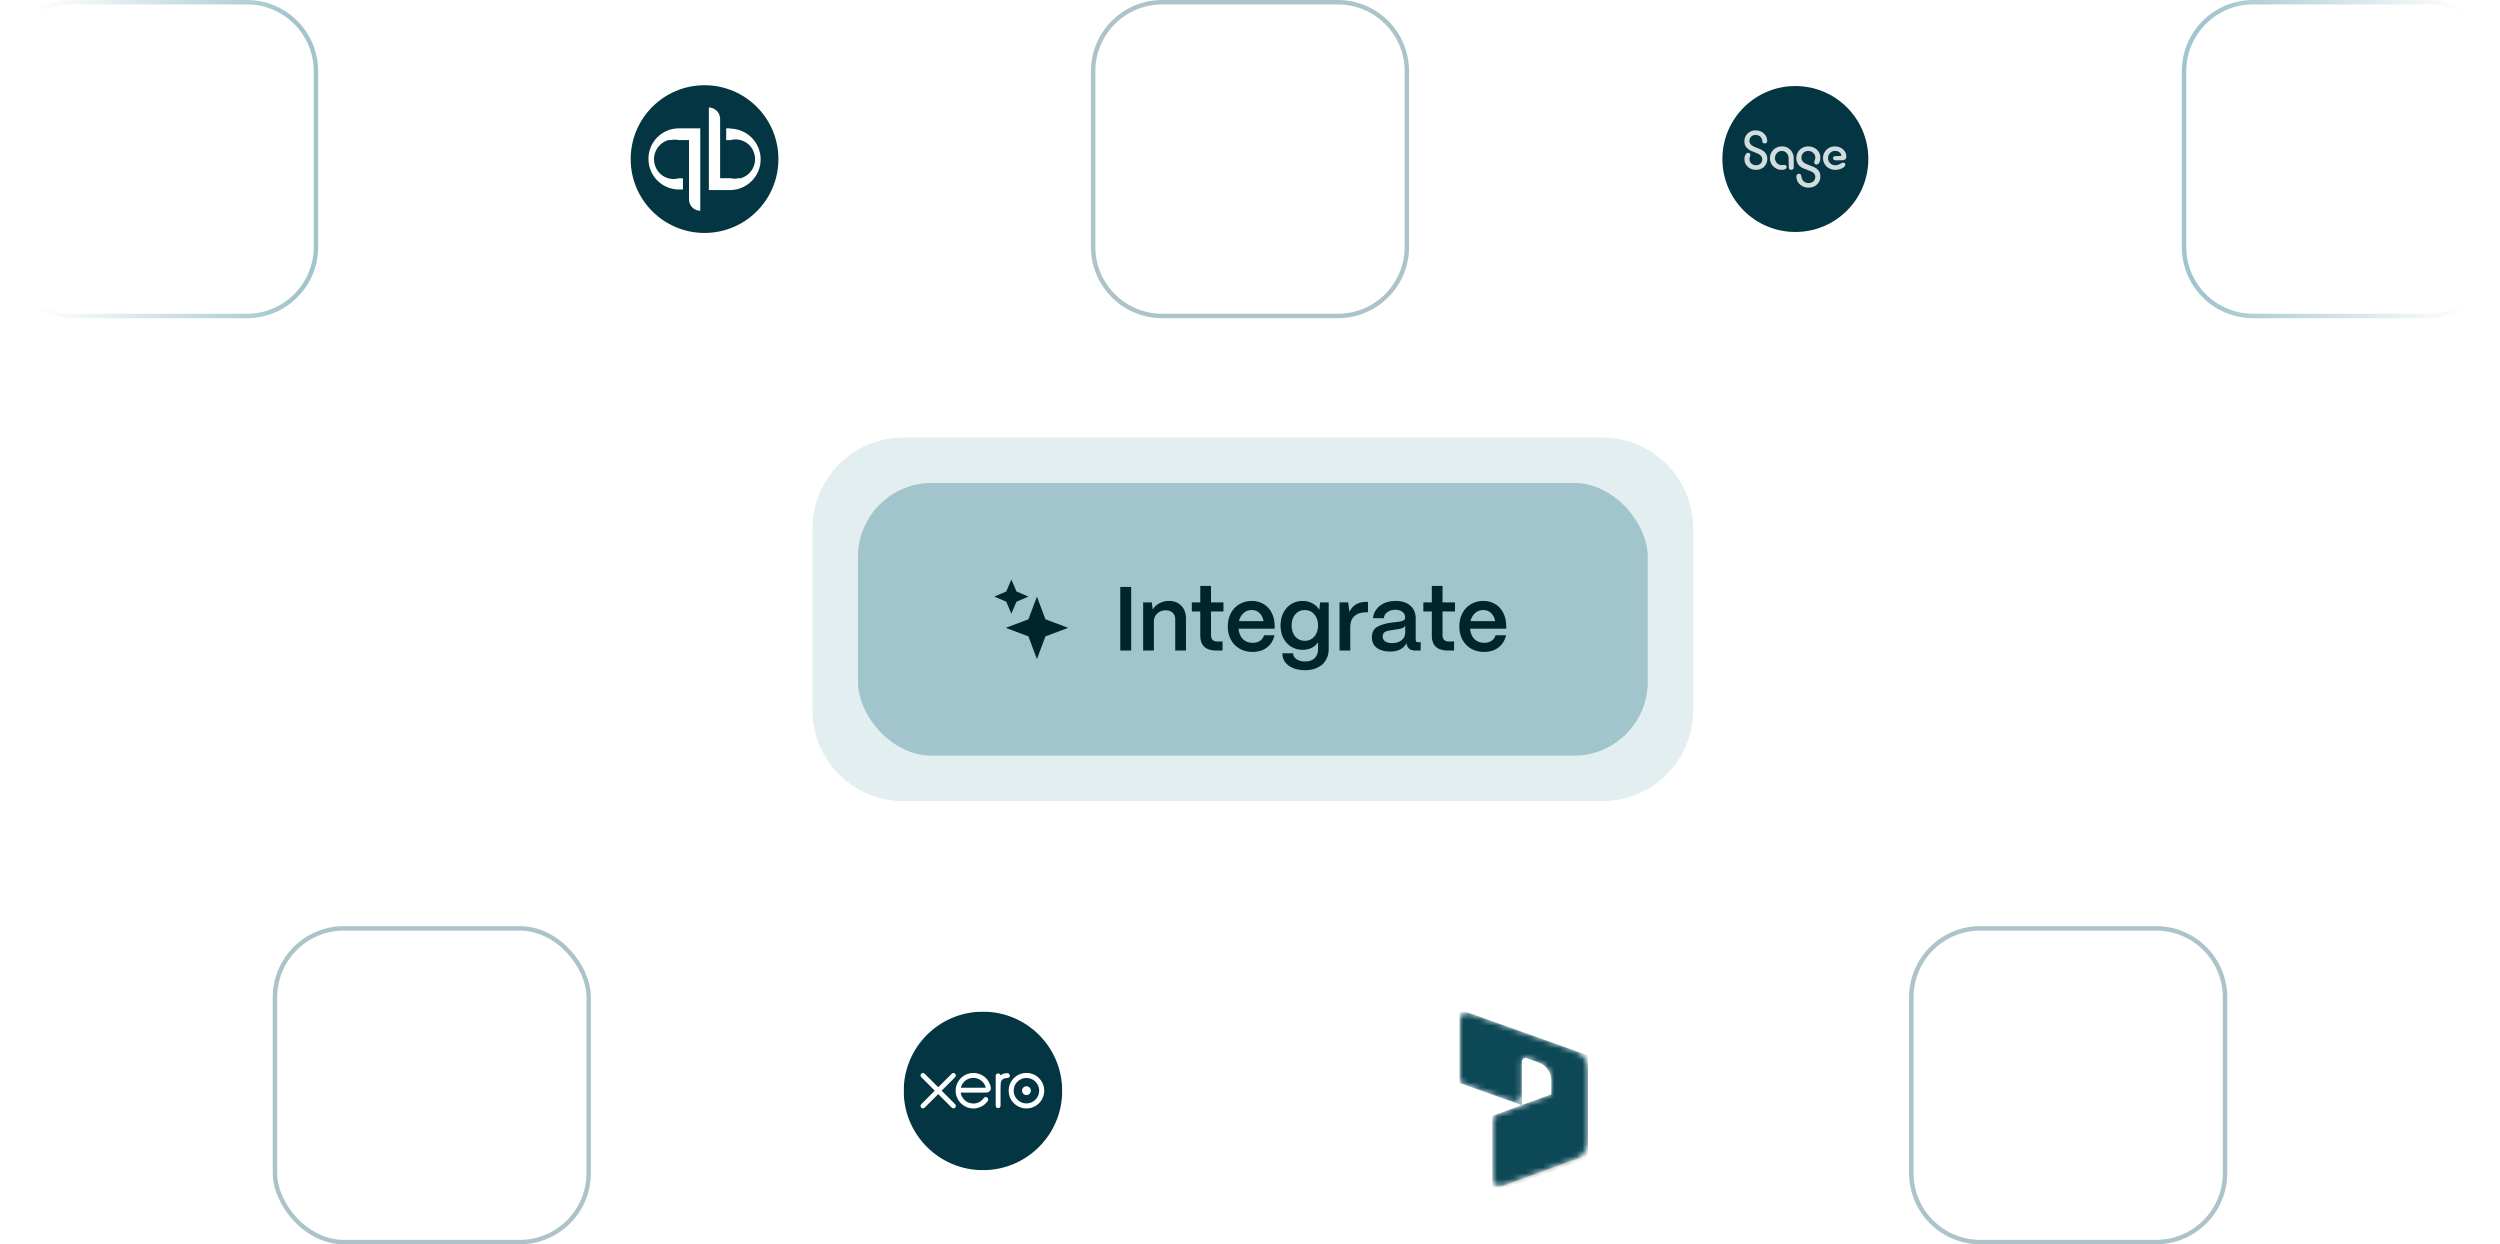 <svg width="440" height="219" viewBox="0 0 440 219" fill="none" xmlns="http://www.w3.org/2000/svg">
<path d="M43.466 0.392H12.534C5.828 0.392 0.392 5.828 0.392 12.534V43.466C0.392 50.172 5.828 55.608 12.534 55.608H43.466C50.172 55.608 55.608 50.172 55.608 43.466V12.534C55.608 5.828 50.172 0.392 43.466 0.392Z" stroke="url(#paint0_linear_865_10567)" stroke-width="0.783"/>
<rect x="96" width="56" height="56" rx="12.534" fill="white"/>
<path d="M204.534 0.392H235.466C242.172 0.392 247.608 5.828 247.608 12.534V43.466C247.608 50.172 242.172 55.608 235.466 55.608H204.534C197.828 55.608 192.392 50.172 192.392 43.466V12.534C192.392 5.828 197.828 0.392 204.534 0.392Z" stroke="#ACC3CA" stroke-width="0.783"/>
<rect x="288" width="56" height="56" rx="12.534" fill="white"/>
<path d="M396.534 0.392H427.466C434.172 0.392 439.608 5.828 439.608 12.534V43.466C439.608 50.172 434.172 55.608 427.466 55.608H396.534C389.828 55.608 384.392 50.172 384.392 43.466V12.534C384.392 5.828 389.828 0.392 396.534 0.392Z" stroke="url(#paint1_linear_865_10567)" stroke-width="0.783"/>
<g clip-path="url(#clip0_865_10567)">
<path d="M124 41C131.18 41 137 35.18 137 28C137 20.82 131.18 15 124 15C116.82 15 111 20.82 111 28C111 35.18 116.82 41 124 41Z" fill="#033642"/>
<path d="M114.133 27.996C114.134 30.935 116.505 33.325 119.444 33.351H120.196V31.386H119.444C117.622 31.883 115.742 30.809 115.246 28.987C115.242 28.972 115.239 28.958 115.235 28.943C114.724 27.097 115.793 25.185 117.633 24.653H118.008C118.48 24.55 118.967 24.55 119.438 24.653H121.265V35.084C121.255 36.187 122.142 37.09 123.246 37.1V22.588H119.455C116.495 22.604 114.109 25.015 114.125 27.975V27.976L114.133 27.996ZM128.563 22.59H127.811V24.659H128.563C130.381 24.162 132.256 25.234 132.753 27.05C132.757 27.064 132.76 27.079 132.764 27.092C133.271 28.932 132.205 30.837 130.373 31.368H129.998C129.526 31.471 129.039 31.471 128.568 31.368H126.741V20.938C126.751 19.835 125.864 18.932 124.76 18.922V33.455H128.551C131.537 33.408 133.919 30.951 133.874 27.965C133.828 25.044 131.472 22.688 128.551 22.642L128.563 22.59Z" fill="white"/>
</g>
<g clip-path="url(#clip1_865_10567)">
<path d="M315.985 40.828C323.078 40.828 328.828 35.078 328.828 27.986C328.828 20.893 323.078 15.143 315.985 15.143C308.893 15.143 303.143 20.893 303.143 27.986C303.143 35.078 308.893 40.828 315.985 40.828Z" fill="#033642"/>
<path d="M308.745 29.878C307.902 29.745 307.262 29.211 307.066 28.478C307.004 28.246 306.998 27.831 307.055 27.6C307.137 27.262 307.337 26.97 307.528 26.907C307.69 26.853 307.903 26.926 308.01 27.071C308.093 27.184 308.09 27.318 307.999 27.551C307.899 27.811 307.879 27.948 307.912 28.159C307.98 28.586 308.284 28.915 308.73 29.046C308.909 29.099 309.25 29.096 309.43 29.04C310.061 28.843 310.343 28.163 310.035 27.578C309.883 27.291 309.54 27.071 308.838 26.813C308.089 26.536 307.81 26.383 307.502 26.077C307.261 25.838 307.147 25.646 307.067 25.347C306.997 25.087 306.997 24.63 307.067 24.369C307.209 23.832 307.564 23.399 308.063 23.152C308.365 23.003 308.625 22.945 308.989 22.946C309.618 22.947 310.089 23.134 310.498 23.548C310.822 23.874 310.973 24.184 311.023 24.622C311.071 25.049 310.912 25.264 310.564 25.242C310.34 25.227 310.197 25.095 310.171 24.876C310.125 24.487 310.041 24.283 309.844 24.086C309.461 23.703 308.801 23.635 308.343 23.931C307.874 24.235 307.751 24.928 308.088 25.37C308.263 25.6 308.561 25.769 309.263 26.04C309.808 26.25 310.002 26.34 310.242 26.497C310.595 26.727 310.826 27.006 310.943 27.344C311.204 28.097 310.965 28.968 310.363 29.459C310.178 29.609 309.85 29.772 309.609 29.834C309.393 29.889 308.954 29.911 308.745 29.878Z" fill="#D1DCDF"/>
<path d="M313.253 29.875C312.602 29.782 311.972 29.309 311.692 28.704C311.553 28.402 311.507 28.181 311.509 27.82C311.511 27.444 311.557 27.24 311.711 26.919C311.915 26.496 312.24 26.176 312.674 25.97C312.986 25.822 313.153 25.782 313.517 25.767C313.989 25.748 314.348 25.832 314.707 26.045C314.885 26.15 315.171 26.41 315.294 26.578C315.421 26.751 315.564 27.059 315.63 27.302C315.69 27.525 315.691 27.535 315.699 28.532C315.707 29.429 315.704 29.547 315.669 29.639C315.544 29.965 315.024 29.985 314.864 29.671C314.823 29.591 314.819 29.509 314.809 28.626C314.801 27.826 314.793 27.643 314.76 27.518C314.661 27.139 314.428 26.832 314.128 26.685C313.407 26.33 312.571 26.765 312.416 27.576C312.373 27.798 312.374 27.883 312.417 28.089C312.464 28.312 312.571 28.52 312.723 28.685C313.032 29.017 313.367 29.121 313.869 29.038C314.111 28.998 314.207 29.017 314.322 29.126C314.564 29.357 314.472 29.678 314.126 29.807C313.882 29.898 313.577 29.922 313.253 29.875Z" fill="#D1DCDF"/>
<path d="M318.01 33.013C317.178 32.902 316.489 32.376 316.255 31.674C316.059 31.084 316.175 30.628 316.532 30.587C316.693 30.569 316.798 30.598 316.899 30.689C317.002 30.782 317.028 30.852 317.051 31.084C317.117 31.763 317.619 32.219 318.299 32.219C318.544 32.219 318.697 32.186 318.904 32.088C319.304 31.898 319.515 31.537 319.491 31.085C319.475 30.782 319.35 30.552 319.098 30.362C318.901 30.214 318.629 30.09 318.117 29.914C317.409 29.67 317.088 29.514 316.786 29.267C316.225 28.807 316.012 27.963 316.26 27.176C316.365 26.841 316.506 26.611 316.764 26.349C317.148 25.96 317.649 25.76 318.237 25.761C319.298 25.762 320.158 26.419 320.352 27.377C320.382 27.526 320.388 27.64 320.378 27.854C320.357 28.297 320.248 28.613 320.046 28.815C319.82 29.041 319.473 29.001 319.338 28.733C319.27 28.599 319.272 28.52 319.346 28.346C319.457 28.087 319.496 27.937 319.496 27.768C319.496 27.443 319.387 27.172 319.164 26.939C319 26.769 318.818 26.666 318.569 26.602C317.929 26.439 317.31 26.763 317.107 27.369C317.035 27.584 317.035 27.91 317.106 28.112C317.174 28.302 317.299 28.478 317.458 28.605C317.636 28.749 318.03 28.939 318.466 29.092C319.171 29.338 319.41 29.45 319.71 29.672C320.016 29.899 320.201 30.162 320.318 30.535C320.365 30.685 320.373 30.758 320.373 31.06C320.373 31.356 320.365 31.44 320.32 31.594C320.112 32.312 319.556 32.816 318.793 32.979C318.586 33.023 318.209 33.04 318.01 33.013Z" fill="#D1DCDF"/>
<path d="M322.674 29.877C321.934 29.769 321.313 29.308 321.013 28.645C320.784 28.141 320.789 27.479 321.025 26.967C321.283 26.409 321.763 25.999 322.362 25.826C322.616 25.753 323.203 25.748 323.474 25.817C324.368 26.044 324.948 26.722 324.956 27.55C324.958 27.741 324.952 27.773 324.889 27.886C324.848 27.961 324.782 28.038 324.722 28.079C324.543 28.203 324.427 28.217 323.637 28.217C322.942 28.217 322.919 28.216 322.819 28.165C322.681 28.094 322.626 28.013 322.614 27.861C322.605 27.76 322.613 27.723 322.658 27.658C322.779 27.482 322.779 27.482 323.43 27.469C323.981 27.458 324.018 27.454 324.05 27.41C324.121 27.314 324.025 27.063 323.85 26.888C323.636 26.674 323.325 26.556 322.979 26.557C322.615 26.558 322.363 26.661 322.116 26.907C321.61 27.414 321.6 28.209 322.093 28.712C322.345 28.968 322.628 29.084 323.006 29.084C323.381 29.084 323.531 29.032 324.117 28.706C324.63 28.421 325.025 28.95 324.598 29.349C324.165 29.754 323.353 29.977 322.674 29.877Z" fill="#D1DCDF"/>
</g>
<rect x="48.392" y="163.392" width="55.217" height="55.217" rx="12.143" stroke="#ACC3CA" stroke-width="0.783"/>
<rect x="144" y="163" width="56" height="56" rx="12.534" fill="white"/>
<rect x="240" y="163" width="56" height="56" rx="12.534" fill="white"/>
<path d="M348.534 163.392H379.466C386.172 163.392 391.608 168.828 391.608 175.534V206.466C391.608 213.172 386.172 218.608 379.466 218.608H348.534C341.828 218.608 336.392 213.172 336.392 206.466V175.534C336.392 168.828 341.828 163.392 348.534 163.392Z" stroke="#ACC3CA" stroke-width="0.783"/>
<g clip-path="url(#clip2_865_10567)">
<mask id="mask0_865_10567" style="mask-type:luminance" maskUnits="userSpaceOnUse" x="152" y="171" width="42" height="42">
<path d="M152.838 171.804H193.187V212.154H152.838V171.804Z" fill="white"/>
</mask>
<g mask="url(#mask0_865_10567)">
<path d="M173 205.946C180.703 205.946 186.947 199.702 186.947 192C186.947 184.297 180.703 178.053 173 178.053C165.298 178.053 159.054 184.297 159.054 192C159.054 199.702 165.298 205.946 173 205.946Z" fill="#033642"/>
<path d="M165.729 191.96L168.109 189.574C168.188 189.493 168.232 189.387 168.232 189.274C168.232 189.039 168.041 188.847 167.806 188.847C167.691 188.847 167.584 188.892 167.503 188.974C167.502 188.975 165.125 191.351 165.125 191.351L162.736 188.971C162.655 188.891 162.548 188.847 162.435 188.847C162.2 188.847 162.009 189.039 162.009 189.274C162.009 189.388 162.054 189.496 162.137 189.577L164.516 191.956L162.138 194.339C162.054 194.422 162.009 194.53 162.009 194.645C162.009 194.88 162.2 195.071 162.435 195.071C162.549 195.071 162.656 195.027 162.736 194.946L165.121 192.565L167.497 194.938C167.581 195.025 167.69 195.071 167.806 195.071C168.041 195.071 168.232 194.88 168.232 194.645C168.232 194.531 168.188 194.425 168.108 194.344L165.729 191.96Z" fill="white"/>
<path d="M179.879 191.958C179.879 192.386 180.226 192.733 180.654 192.733C181.081 192.733 181.429 192.386 181.429 191.958C181.429 191.531 181.081 191.183 180.654 191.183C180.226 191.183 179.879 191.531 179.879 191.958Z" fill="white"/>
<path d="M178.409 191.959C178.409 190.722 179.416 189.715 180.653 189.715C181.89 189.715 182.897 190.722 182.897 191.959C182.897 193.196 181.89 194.203 180.653 194.203C179.416 194.203 178.409 193.196 178.409 191.959ZM177.526 191.959C177.526 193.683 178.929 195.086 180.653 195.086C182.378 195.086 183.781 193.683 183.781 191.959C183.781 190.235 182.378 188.832 180.653 188.832C178.929 188.832 177.526 190.235 177.526 191.959Z" fill="white"/>
<path d="M177.304 188.886L177.173 188.885C176.779 188.885 176.399 189.009 176.082 189.254C176.04 189.063 175.869 188.919 175.666 188.919C175.431 188.919 175.243 189.106 175.243 189.341C175.243 189.342 175.244 194.608 175.244 194.608C175.245 194.843 175.436 195.033 175.671 195.033C175.905 195.033 176.096 194.843 176.097 194.608C176.097 194.607 176.097 191.369 176.097 191.369C176.097 190.29 176.196 189.854 177.12 189.738C177.206 189.728 177.299 189.729 177.299 189.729C177.552 189.721 177.732 189.547 177.732 189.312C177.732 189.077 177.54 188.886 177.304 188.886Z" fill="white"/>
<path d="M169.116 191.444C169.116 191.432 169.117 191.42 169.117 191.408C169.365 190.429 170.251 189.705 171.307 189.705C172.375 189.705 173.27 190.447 173.505 191.444H169.116ZM174.378 191.363C174.194 190.493 173.718 189.779 172.993 189.32C171.932 188.647 170.532 188.684 169.508 189.412C168.673 190.006 168.19 190.979 168.19 191.98C168.19 192.231 168.221 192.485 168.284 192.734C168.599 193.975 169.666 194.914 170.938 195.07C171.315 195.116 171.682 195.094 172.063 194.995C172.39 194.916 172.706 194.783 172.997 194.596C173.3 194.402 173.553 194.146 173.797 193.839C173.802 193.833 173.807 193.828 173.812 193.822C173.982 193.611 173.951 193.312 173.764 193.169C173.606 193.048 173.342 192.999 173.134 193.266C173.09 193.329 173.04 193.395 172.985 193.46C172.819 193.643 172.614 193.82 172.368 193.957C172.056 194.124 171.699 194.22 171.32 194.222C170.08 194.208 169.416 193.342 169.18 192.724C169.139 192.609 169.107 192.489 169.085 192.366C169.082 192.343 169.08 192.321 169.079 192.3C169.335 192.3 173.53 192.3 173.53 192.3C174.14 192.287 174.469 191.856 174.378 191.363Z" fill="white"/>
</g>
</g>
<g clip-path="url(#clip3_865_10567)">
<mask id="mask1_865_10567" style="mask-type:luminance" maskUnits="userSpaceOnUse" x="253" y="178" width="31" height="31">
<path d="M284 178H253V209H284V178Z" fill="white"/>
</mask>
<g mask="url(#mask1_865_10567)">
<mask id="mask2_865_10567" style="mask-type:alpha" maskUnits="userSpaceOnUse" x="256" y="178" width="24" height="31">
<path d="M279.479 188.026C279.479 186.661 278.621 185.444 277.336 184.985L258.601 178.294C257.76 177.993 256.875 178.617 256.875 179.51V189.684C256.875 190.229 257.218 190.716 257.732 190.9L266.128 193.899C266.969 194.199 267.854 193.575 267.854 192.682V186.841C267.854 186.389 268.305 186.077 268.727 186.236L270.929 187.065C272.188 187.538 273.021 188.742 273.021 190.087V192.631L263.536 196.096C263.026 196.282 262.688 196.767 262.688 197.31V207.476C262.688 208.373 263.58 208.997 264.422 208.689L277.358 203.962C278.632 203.497 279.479 202.285 279.479 200.929L279.479 188.026Z" fill="white"/>
</mask>
<g mask="url(#mask2_865_10567)">
<path d="M256.875 177.677L279.479 185.75V196.834C279.479 197.727 278.594 198.351 277.753 198.051L273.021 196.361V190.085C273.021 188.74 272.187 187.535 270.927 187.062L268.727 186.235C268.305 186.077 267.854 186.389 267.854 186.84V194.515L256.875 190.594V177.677Z" fill="url(#paint2_linear_865_10567)"/>
<g filter="url(#filter0_f_865_10567)">
<path d="M279.479 188.14C279.479 189.496 278.632 190.71 277.358 191.175L262.688 196.536V209.452L279.479 203.317V188.14Z" fill="black" fill-opacity="0.24"/>
</g>
<g filter="url(#filter1_f_865_10567)">
<path d="M279.479 188.656C279.479 190.012 278.632 191.226 277.358 191.692L262.688 197.052V209.969L279.479 203.833V188.656Z" fill="black" fill-opacity="0.32"/>
</g>
<path d="M279.479 188.011C279.479 189.367 278.632 190.581 277.358 191.046L262.688 196.407V209.323L279.479 203.188V188.011Z" fill="url(#paint3_linear_865_10567)"/>
<path opacity="0.5" d="M279.479 188.011C279.479 189.367 278.632 190.581 277.358 191.046L262.688 196.407V209.323L279.479 203.188V188.011Z" fill="url(#paint4_linear_865_10567)"/>
<path opacity="0.5" d="M273.021 192.635L267.852 194.526L267.852 202.101C267.852 202.552 268.303 202.864 268.725 202.705L270.93 201.876C272.188 201.402 273.021 200.198 273.021 198.853V192.635Z" fill="#0D4856"/>
</g>
</g>
</g>
<path d="M143 93C143 84.163 150.163 77 159 77H282C290.837 77 298 84.163 298 93V125C298 133.837 290.837 141 282 141H159C150.163 141 143 133.837 143 125V93Z" fill="#A2C5CD" fill-opacity="0.3"/>
<rect x="151" y="85" width="139" height="48" rx="13" fill="#A2C5CD"/>
<path fill-rule="evenodd" clip-rule="evenodd" d="M182.5 105L184 109L188 110.5L184 112L182.5 116L181 112L177 110.5L181 109L182.5 105Z" fill="#01242D"/>
<path d="M178.9 104.1L178 102L177.1 104.1L175 105L177.1 105.9L178 108L178.9 105.9L181 105L178.9 104.1Z" fill="#01242D"/>
<path d="M199.088 114.5H197.168V103.3H199.088V114.5ZM201.194 114.5V106.02H202.714L202.874 107.268C203.141 106.82 203.53 106.457 204.042 106.18C204.554 105.903 205.12 105.764 205.738 105.764C206.645 105.764 207.37 106.047 207.914 106.612C208.458 107.177 208.73 107.935 208.73 108.884V114.5H206.842V108.98C206.842 108.5 206.693 108.121 206.394 107.844C206.096 107.556 205.685 107.412 205.162 107.412C204.554 107.412 204.058 107.599 203.674 107.972C203.29 108.335 203.093 108.799 203.082 109.364V114.5H201.194ZM214.08 114.5C213.162 114.5 212.458 114.281 211.968 113.844C211.488 113.396 211.248 112.751 211.248 111.908V107.62H209.76V106.02H211.248V103.124H213.136V106.02H215.328V107.62H213.136V111.78C213.136 112.143 213.226 112.42 213.408 112.612C213.589 112.804 213.856 112.9 214.208 112.9H215.168V114.5H214.08ZM220.458 114.74C219.605 114.74 218.847 114.553 218.186 114.18C217.525 113.796 217.007 113.268 216.634 112.596C216.271 111.913 216.09 111.145 216.09 110.292C216.09 109.385 216.271 108.591 216.634 107.908C217.007 107.215 217.514 106.687 218.154 106.324C218.794 105.951 219.509 105.764 220.298 105.764C221.098 105.764 221.797 105.945 222.394 106.308C223.002 106.66 223.477 107.172 223.818 107.844C224.159 108.505 224.335 109.289 224.346 110.196V110.644H217.978C218.042 111.401 218.293 112.009 218.73 112.468C219.178 112.916 219.759 113.14 220.474 113.14C220.965 113.14 221.386 113.028 221.738 112.804C222.09 112.569 222.335 112.239 222.474 111.812H224.314C224.101 112.729 223.653 113.449 222.97 113.972C222.287 114.484 221.45 114.74 220.458 114.74ZM222.394 109.316C222.277 108.697 222.031 108.217 221.658 107.876C221.295 107.535 220.842 107.364 220.298 107.364C219.743 107.364 219.269 107.54 218.874 107.892C218.479 108.233 218.207 108.708 218.058 109.316H222.394ZM229.691 117.956C228.902 117.956 228.203 117.833 227.595 117.588C226.998 117.343 226.529 116.996 226.187 116.548C225.857 116.1 225.691 115.577 225.691 114.98H227.579C227.579 115.385 227.777 115.727 228.171 116.004C228.566 116.281 229.073 116.42 229.691 116.42C230.427 116.42 230.993 116.223 231.387 115.828C231.782 115.433 231.979 114.905 231.979 114.244V113.044C231.702 113.46 231.329 113.785 230.859 114.02C230.401 114.255 229.873 114.372 229.275 114.372C228.529 114.372 227.857 114.191 227.259 113.828C226.673 113.465 226.209 112.959 225.867 112.308C225.537 111.657 225.371 110.916 225.371 110.084C225.371 109.252 225.537 108.511 225.867 107.86C226.198 107.199 226.657 106.687 227.243 106.324C227.841 105.951 228.513 105.764 229.259 105.764C229.91 105.764 230.491 105.908 231.003 106.196C231.526 106.473 231.921 106.852 232.187 107.332L232.347 106.02H233.851V114.244C233.851 114.991 233.681 115.641 233.339 116.196C233.009 116.761 232.529 117.193 231.899 117.492C231.281 117.801 230.545 117.956 229.691 117.956ZM229.643 112.788C230.326 112.788 230.886 112.537 231.323 112.036C231.761 111.524 231.979 110.868 231.979 110.068C231.979 109.268 231.761 108.617 231.323 108.116C230.897 107.615 230.337 107.364 229.643 107.364C228.95 107.364 228.39 107.615 227.963 108.116C227.537 108.617 227.323 109.273 227.323 110.084C227.323 110.884 227.537 111.535 227.963 112.036C228.401 112.537 228.961 112.788 229.643 112.788ZM235.757 114.5V106.02H237.277L237.501 107.684C238.056 106.511 239.037 105.924 240.445 105.924H240.765V107.764H240.445C239.56 107.764 238.872 107.988 238.381 108.436C237.89 108.884 237.645 109.508 237.645 110.308V114.5H235.757ZM244.666 114.676C243.685 114.676 242.901 114.457 242.314 114.02C241.738 113.572 241.45 112.959 241.45 112.18C241.45 111.284 241.781 110.655 242.442 110.292C243.114 109.929 243.994 109.684 245.082 109.556C245.178 109.545 245.466 109.513 245.946 109.46C246.437 109.407 246.789 109.321 247.002 109.204C247.216 109.076 247.322 108.905 247.322 108.692C247.312 108.276 247.152 107.945 246.842 107.7C246.533 107.444 246.112 107.316 245.578 107.316C245.024 107.316 244.56 107.455 244.186 107.732C243.813 107.999 243.6 108.356 243.546 108.804H241.642C241.696 108.217 241.898 107.695 242.25 107.236C242.602 106.767 243.066 106.404 243.642 106.148C244.229 105.892 244.885 105.764 245.61 105.764C246.73 105.764 247.6 106.041 248.218 106.596C248.848 107.151 249.162 107.892 249.162 108.82V112.66C249.162 112.905 249.301 113.028 249.578 113.028H250.042V114.5H249.146C248.72 114.5 248.373 114.415 248.106 114.244C247.85 114.073 247.685 113.828 247.61 113.508C247.578 113.412 247.552 113.316 247.53 113.22C247.008 114.191 246.053 114.676 244.666 114.676ZM245.05 113.188C245.712 113.188 246.256 113.017 246.682 112.676C247.109 112.335 247.322 111.881 247.322 111.316V110.132C247.184 110.356 246.954 110.516 246.634 110.612C246.314 110.697 245.866 110.777 245.29 110.852C244.629 110.927 244.138 111.039 243.818 111.188C243.509 111.337 243.354 111.615 243.354 112.02C243.354 112.393 243.498 112.681 243.786 112.884C244.085 113.087 244.506 113.188 245.05 113.188ZM254.83 114.5C253.912 114.5 253.208 114.281 252.718 113.844C252.238 113.396 251.998 112.751 251.998 111.908V107.62H250.51V106.02H251.998V103.124H253.886V106.02H256.078V107.62H253.886V111.78C253.886 112.143 253.976 112.42 254.158 112.612C254.339 112.804 254.606 112.9 254.958 112.9H255.918V114.5H254.83ZM261.208 114.74C260.355 114.74 259.597 114.553 258.936 114.18C258.275 113.796 257.757 113.268 257.384 112.596C257.021 111.913 256.84 111.145 256.84 110.292C256.84 109.385 257.021 108.591 257.384 107.908C257.757 107.215 258.264 106.687 258.904 106.324C259.544 105.951 260.259 105.764 261.048 105.764C261.848 105.764 262.547 105.945 263.144 106.308C263.752 106.66 264.227 107.172 264.568 107.844C264.909 108.505 265.085 109.289 265.096 110.196V110.644H258.728C258.792 111.401 259.043 112.009 259.48 112.468C259.928 112.916 260.509 113.14 261.224 113.14C261.715 113.14 262.136 113.028 262.488 112.804C262.84 112.569 263.085 112.239 263.224 111.812H265.064C264.851 112.729 264.403 113.449 263.72 113.972C263.037 114.484 262.2 114.74 261.208 114.74ZM263.144 109.316C263.027 108.697 262.781 108.217 262.408 107.876C262.045 107.535 261.592 107.364 261.048 107.364C260.493 107.364 260.019 107.54 259.624 107.892C259.229 108.233 258.957 108.708 258.808 109.316H263.144Z" fill="#01242D"/>
<defs>
<filter id="filter0_f_865_10567" x="262.017" y="187.469" width="18.132" height="22.653" filterUnits="userSpaceOnUse" color-interpolation-filters="sRGB">
<feFlood flood-opacity="0" result="BackgroundImageFix"/>
<feBlend mode="normal" in="SourceGraphic" in2="BackgroundImageFix" result="shape"/>
<feGaussianBlur stdDeviation="0.335" result="effect1_foregroundBlur_865_10567"/>
</filter>
<filter id="filter1_f_865_10567" x="255.985" y="181.954" width="30.197" height="34.718" filterUnits="userSpaceOnUse" color-interpolation-filters="sRGB">
<feFlood flood-opacity="0" result="BackgroundImageFix"/>
<feBlend mode="normal" in="SourceGraphic" in2="BackgroundImageFix" result="shape"/>
<feGaussianBlur stdDeviation="3.351" result="effect1_foregroundBlur_865_10567"/>
</filter>
<linearGradient id="paint0_linear_865_10567" x1="51.5" y1="19.5" x2="6.5" y2="19.5" gradientUnits="userSpaceOnUse">
<stop stop-color="#A2C5CD"/>
<stop offset="1" stop-color="#A2C5CD" stop-opacity="0"/>
</linearGradient>
<linearGradient id="paint1_linear_865_10567" x1="388.5" y1="19.5" x2="433.5" y2="19.5" gradientUnits="userSpaceOnUse">
<stop stop-color="#A2C5CD"/>
<stop offset="1" stop-color="#A2C5CD" stop-opacity="0"/>
</linearGradient>
<linearGradient id="paint2_linear_865_10567" x1="265.285" y1="177.677" x2="271.296" y2="193.411" gradientUnits="userSpaceOnUse">
<stop stop-color="#0D4856"/>
<stop offset="1" stop-color="#0D4856"/>
</linearGradient>
<linearGradient id="paint3_linear_865_10567" x1="273.711" y1="208.191" x2="273.711" y2="189.437" gradientUnits="userSpaceOnUse">
<stop stop-color="#0D4856"/>
<stop offset="1" stop-color="#0D4856"/>
</linearGradient>
<linearGradient id="paint4_linear_865_10567" x1="279.479" y1="196.337" x2="273.046" y2="196.337" gradientUnits="userSpaceOnUse">
<stop stop-color="#0D4856"/>
<stop offset="0.288" stop-color="#0D4856"/>
<stop offset="1" stop-color="#0D4856"/>
</linearGradient>
<clipPath id="clip0_865_10567">
<rect width="26" height="26" fill="white" transform="translate(111 15)"/>
</clipPath>
<clipPath id="clip1_865_10567">
<rect width="26" height="26" fill="white" transform="translate(303 15)"/>
</clipPath>
<clipPath id="clip2_865_10567">
<rect width="28" height="28" fill="white" transform="translate(159 178)"/>
</clipPath>
<clipPath id="clip3_865_10567">
<rect width="31" height="31" fill="white" transform="translate(253 178)"/>
</clipPath>
</defs>
</svg>
